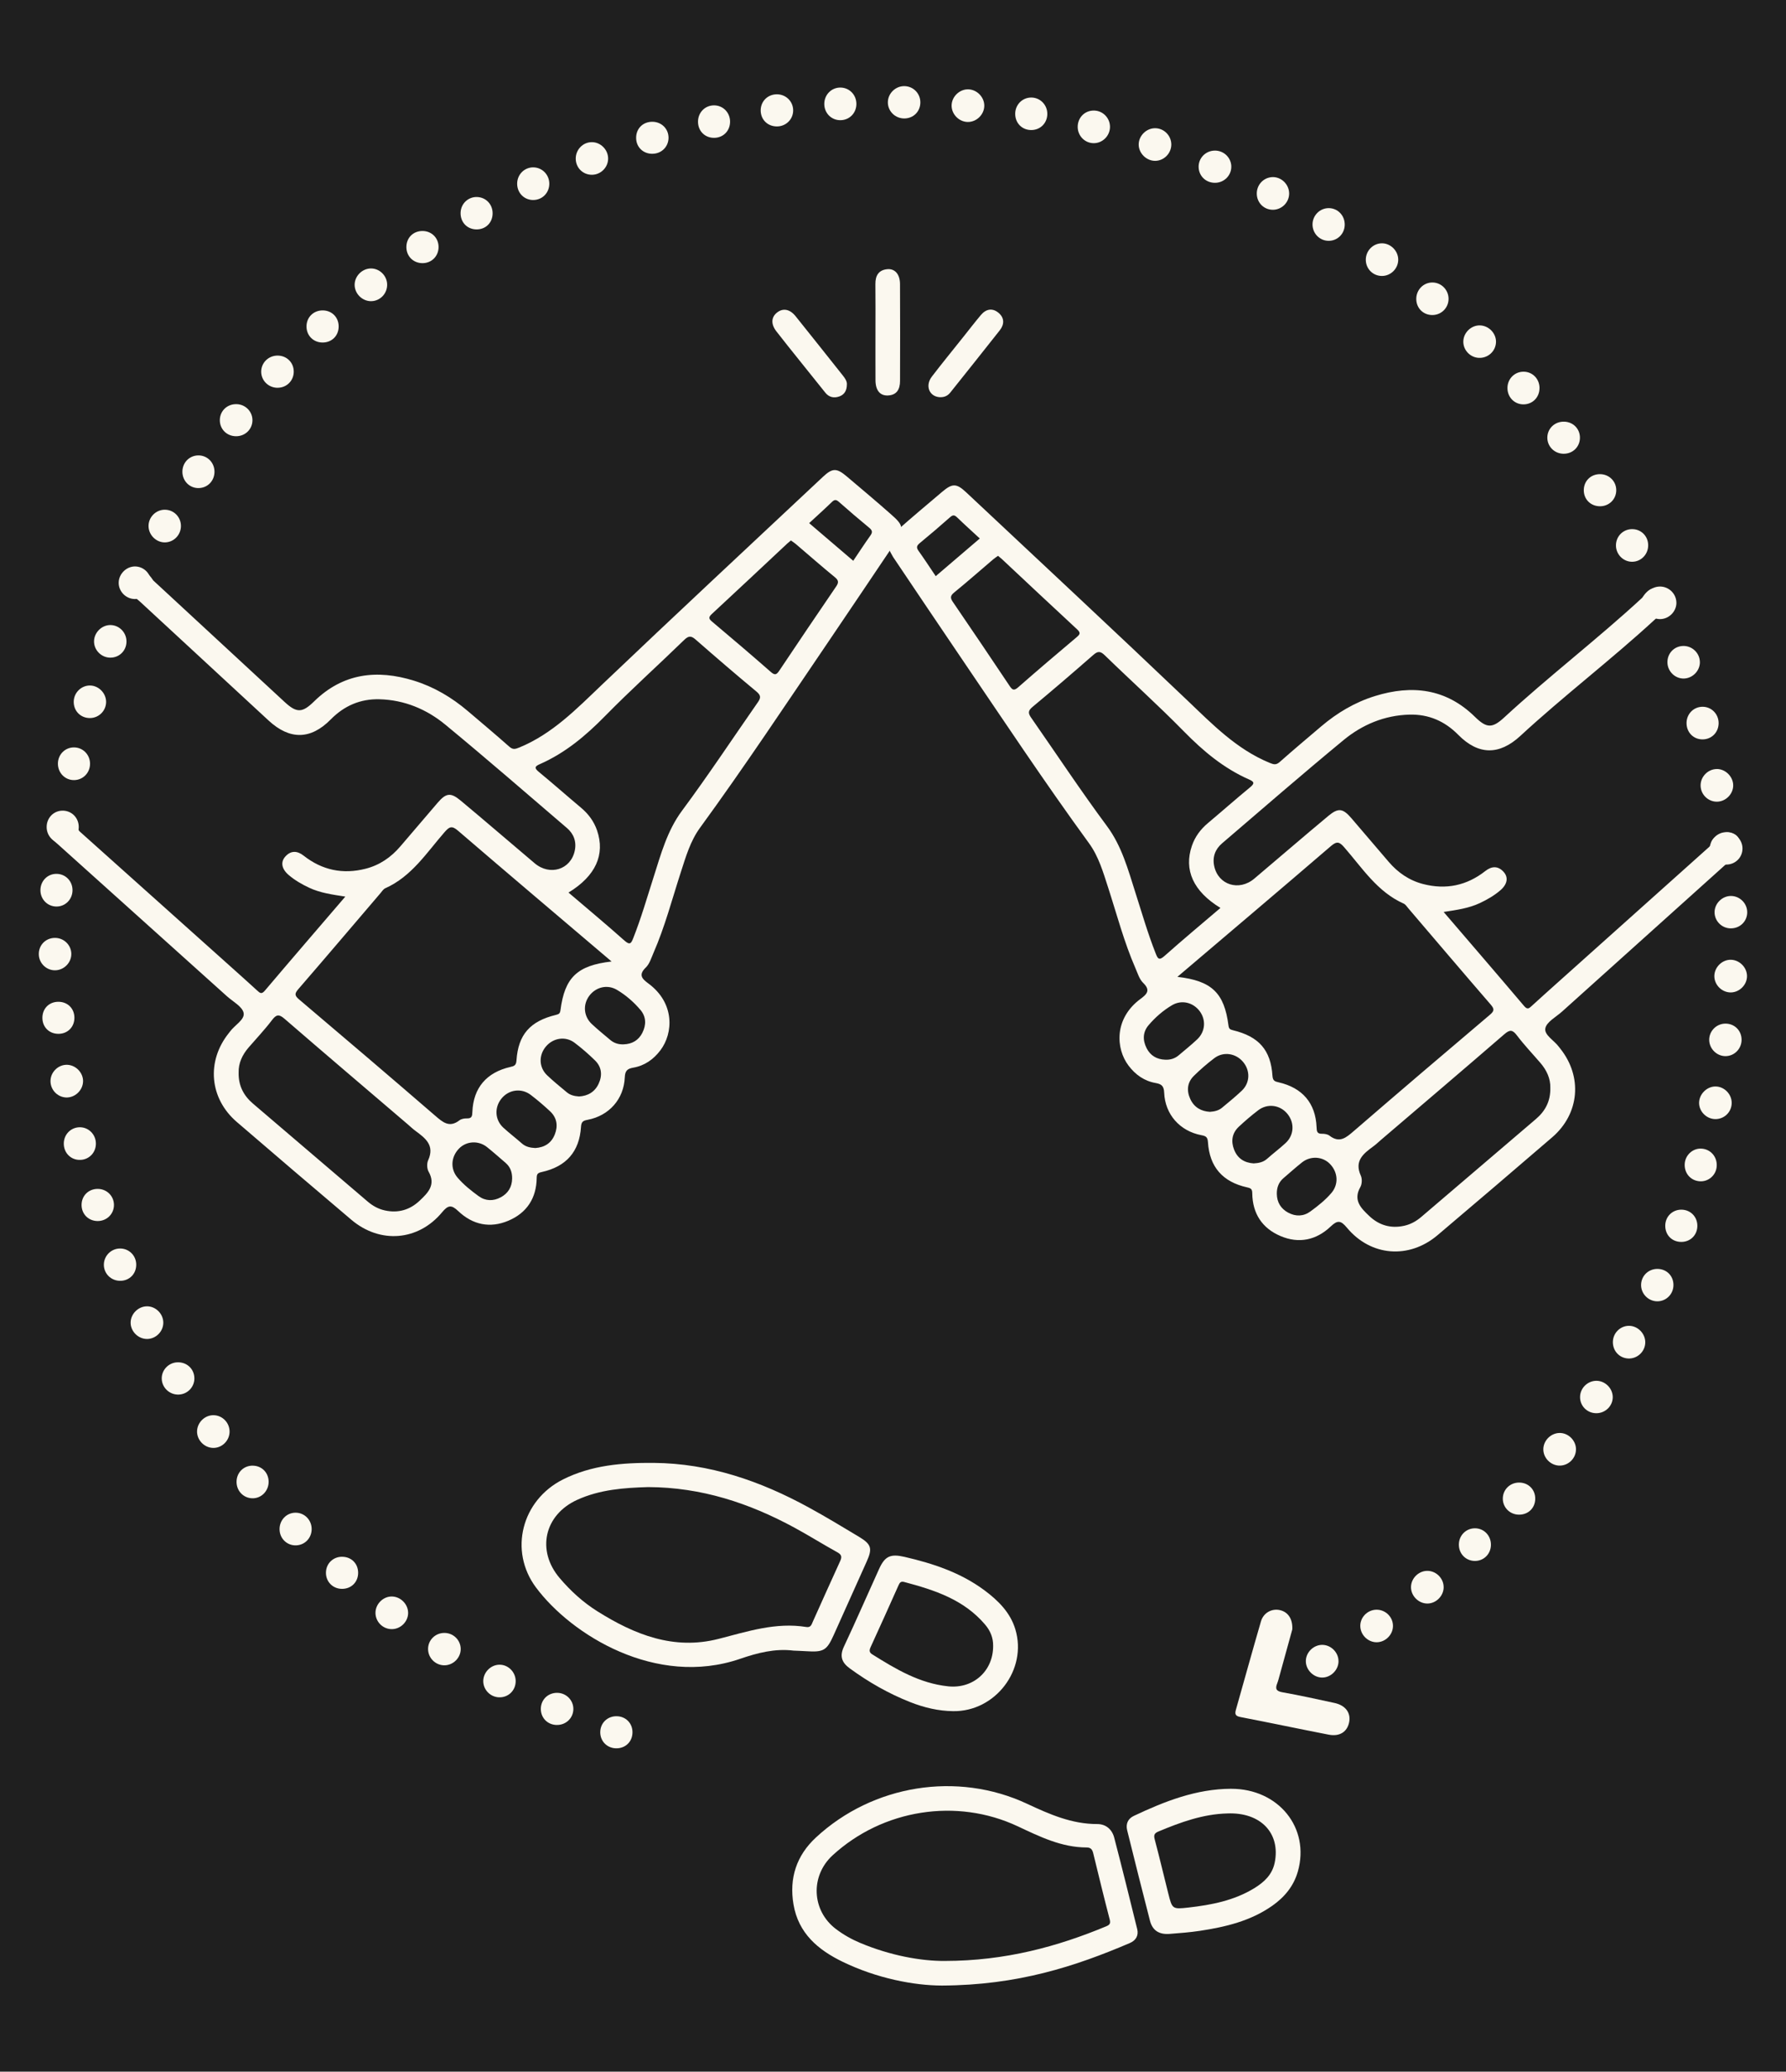 <?xml version="1.0" encoding="UTF-8"?><svg id="Shoe_right_2" xmlns="http://www.w3.org/2000/svg" width="845.62" height="980.43" viewBox="0 0 845.62 980.43"><defs><style>.cls-1{fill:#1f1f1f;}.cls-2{fill:#fbf8ef;}</style></defs><rect class="cls-1" width="845.62" height="980.43"/><path class="cls-2" d="M819.36,439.36c-4.16-.08-7.53-3.46-7.56-7.59-.03-4.23,3.68-7.86,7.93-7.75,4.13,.11,7.5,3.55,7.53,7.66,.03,4.36-3.48,7.76-7.89,7.67Z"/><path class="cls-2" d="M817.12,409.18c-4.16-.08-7.53-3.46-7.56-7.59-.03-4.23,3.68-7.86,7.93-7.75,4.13,.11,7.5,3.55,7.53,7.66,.03,4.36-3.48,7.76-7.89,7.67Z"/><path class="cls-2" d="M654.38,130.6c-4.18,.04-7.56-3.2-7.71-7.39-.16-4.35,3.28-8.01,7.56-8.06,4.23-.05,7.88,3.65,7.79,7.9-.09,4.12-3.52,7.51-7.64,7.55Z"/><path class="cls-2" d="M610.37,91.45c.08,4.12-3.21,7.62-7.35,7.82-4.37,.2-7.91-3.17-7.97-7.58-.05-4.2,3.13-7.65,7.28-7.87,4.23-.22,7.96,3.32,8.04,7.63Z"/><path class="cls-2" d="M778.99,635.41c-.11,4.3-3.84,7.74-8.14,7.5-4.18-.23-7.28-3.63-7.2-7.89,.08-4.17,3.47-7.55,7.59-7.57,4.22-.02,7.85,3.71,7.75,7.96Z"/><path class="cls-2" d="M100.92,685.23c-4.27-.07-7.83-3.85-7.61-8.09,.21-4.11,3.77-7.47,7.84-7.39,4.3,.08,7.72,3.74,7.54,8.08-.18,4.14-3.68,7.47-7.77,7.4Z"/><path class="cls-2" d="M77.94,241.23c4.15-.06,7.56,3.2,7.72,7.38,.17,4.36-3.23,8.01-7.53,8.08-4.05,.07-7.6-3.31-7.79-7.43-.2-4.29,3.28-7.97,7.6-8.04Z"/><path class="cls-2" d="M92.04,652.13c.1,4.15-3.12,7.63-7.29,7.85-4.34,.23-8.05-3.16-8.17-7.46-.12-4.11,3.18-7.61,7.33-7.8,4.46-.2,8.01,3.04,8.12,7.41Z"/><path class="cls-2" d="M517.89,67.76c-4.18,.01-7.57-3.37-7.63-7.6-.06-4.5,3.38-7.96,7.81-7.84,4.2,.11,7.52,3.58,7.48,7.79-.05,4.19-3.5,7.64-7.65,7.65Z"/><path class="cls-2" d="M175.81,142.53c-4.26,.09-7.94-3.56-7.9-7.81,.04-4.07,3.52-7.58,7.59-7.67,4.08-.09,7.61,3.24,7.8,7.37,.2,4.35-3.19,8.02-7.5,8.11Z"/><path class="cls-2" d="M582.98,78.69c.14,4.15-3.19,7.66-7.41,7.82-4.33,.16-7.78-2.9-8.04-7.14-.27-4.37,3.17-8.03,7.6-8.1,4.24-.06,7.71,3.22,7.86,7.42Z"/><path class="cls-2" d="M652.01,777.2c-4.06,.13-7.68-3.19-7.94-7.29-.28-4.25,3.19-7.99,7.51-8.11,4.15-.11,7.68,3.1,7.94,7.22,.27,4.23-3.23,8.04-7.51,8.18Z"/><path class="cls-2" d="M728.91,183.56c.05,4.34-3.12,7.69-7.37,7.81-4.41,.12-7.87-3.36-7.8-7.85,.06-4.28,3.4-7.62,7.62-7.61,4.21,0,7.51,3.35,7.56,7.65Z"/><path class="cls-2" d="M287.93,74.98c.03,4.17-3.38,7.65-7.55,7.73-4.25,.08-7.65-3.16-7.78-7.41-.13-4.42,3.37-8.07,7.7-8.02,4.12,.04,7.6,3.56,7.63,7.71Z"/><path class="cls-2" d="M708.31,161.93c-.13,4.3-3.83,7.66-8.18,7.43-4.13-.22-7.41-3.76-7.29-7.85,.13-4.27,3.95-7.78,8.17-7.5,4.1,.27,7.43,3.87,7.3,7.92Z"/><path class="cls-2" d="M147.56,723.57c.03,4.29-3.19,7.66-7.42,7.78-4.22,.11-7.63-3.15-7.77-7.42-.14-4.48,3.27-8.07,7.64-8.04,4.19,.03,7.52,3.42,7.55,7.68Z"/><path class="cls-2" d="M466.03,50c0,4.24-3.72,7.85-7.96,7.72-4.07-.12-7.5-3.65-7.51-7.71-.01-4.22,3.74-7.87,7.95-7.73,4.08,.14,7.51,3.66,7.52,7.72Z"/><path class="cls-2" d="M44.53,303.43c.08-4.12,3.64-7.63,7.73-7.62,4.33,.02,7.81,3.71,7.62,8.11-.18,4.26-3.6,7.44-7.87,7.31-4.16-.12-7.56-3.66-7.48-7.8Z"/><path class="cls-2" d="M56.2,275.69c.08-4.12,3.64-7.63,7.73-7.62,4.33,.02,7.81,3.71,7.62,8.11-.18,4.26-3.6,7.44-7.87,7.31-4.16-.12-7.56-3.66-7.48-7.8Z"/><path class="cls-2" d="M827.16,461.9c.04,4.04-3.4,7.61-7.46,7.77-4.24,.16-7.97-3.41-8.01-7.65-.03-4.24,3.68-7.92,7.89-7.81,4.06,.11,7.55,3.64,7.58,7.69Z"/><path class="cls-2" d="M804.85,313.27c.07,4.07-3.29,7.63-7.39,7.84-4.25,.21-7.93-3.31-7.98-7.63-.05-4.24,3.11-7.6,7.3-7.77,4.31-.18,7.99,3.27,8.06,7.56Z"/><path class="cls-2" d="M793.73,285.15c.07,4.07-3.29,7.63-7.39,7.84-4.25,.21-7.93-3.31-7.98-7.63-.05-4.24,3.11-7.6,7.3-7.77,4.31-.18,7.99,3.27,8.06,7.56Z"/><path class="cls-2" d="M772.55,250.42c4.26-.12,7.65,3.07,7.81,7.34,.17,4.44-3.27,8.1-7.61,8.1-4.16,0-7.59-3.44-7.64-7.65-.05-4.26,3.21-7.67,7.44-7.79Z"/><path class="cls-2" d="M746.18,685.94c-.02,4.11-3.4,7.55-7.52,7.66-4.27,.11-7.96-3.49-7.94-7.73,.02-4.07,3.47-7.58,7.56-7.71,4.23-.13,7.92,3.51,7.91,7.78Z"/><path class="cls-2" d="M39.32,511.83c-.11,4.25-3.94,7.79-8.15,7.55-4.11-.24-7.35-3.76-7.26-7.9,.09-4.28,3.86-7.8,8.08-7.55,4.09,.24,7.45,3.86,7.34,7.9Z"/><path class="cls-2" d="M755.9,653.47c4.08,.03,7.58,3.48,7.69,7.55,.11,4.27-3.46,7.82-7.82,7.79-4.4-.03-7.82-3.57-7.65-7.92,.16-4.12,3.67-7.45,7.79-7.42Z"/><path class="cls-2" d="M101.55,223.07c.09,4.31-3.06,7.73-7.29,7.91-4.37,.19-7.92-3.29-7.9-7.77,.02-4.29,3.29-7.64,7.52-7.69,4.2-.05,7.58,3.27,7.67,7.55Z"/><path class="cls-2" d="M805.55,543.59c4.4,.22,7.59,3.92,7.26,8.41-.31,4.22-3.93,7.36-8.12,7.04-4.24-.32-7.23-3.79-7.03-8.13,.2-4.22,3.76-7.53,7.89-7.32Z"/><path class="cls-2" d="M698.16,738.72c-4.24-.1-7.45-3.46-7.43-7.76,.02-4.28,3.33-7.65,7.54-7.69,4.38-.04,7.78,3.53,7.64,8.03-.13,4.28-3.52,7.52-7.76,7.42Z"/><path class="cls-2" d="M683.53,751.32c-.11,4.07-3.64,7.54-7.68,7.56-4.25,.02-7.9-3.71-7.78-7.94,.12-4.26,3.93-7.76,8.15-7.52,4.1,.24,7.41,3.82,7.3,7.89Z"/><path class="cls-2" d="M26.67,429.02c-4.21-.05-7.51-3.41-7.53-7.69-.02-4.48,3.5-7.95,7.88-7.77,4.23,.17,7.4,3.6,7.31,7.9-.09,4.27-3.47,7.61-7.66,7.56Z"/><path class="cls-2" d="M29.62,399.11c-4.21-.05-7.51-3.41-7.53-7.69-.02-4.48,3.5-7.95,7.88-7.77,4.23,.17,7.4,3.6,7.31,7.9-.09,4.27-3.47,7.61-7.66,7.56Z"/><path class="cls-2" d="M819.91,522.05c-.06,4.34-3.67,7.74-8.02,7.56-4.09-.18-7.5-3.74-7.42-7.78,.08-4.04,3.62-7.59,7.63-7.65,4.23-.07,7.87,3.6,7.81,7.87Z"/><path class="cls-2" d="M210.45,772.79c4.18,.02,7.58,3.32,7.68,7.46,.11,4.24-3.52,7.9-7.8,7.86-4.13-.03-7.55-3.4-7.65-7.53-.1-4.34,3.37-7.82,7.77-7.79Z"/><path class="cls-2" d="M633.75,786.36c-.11,4.05-3.66,7.54-7.7,7.55-4.21,.02-7.89-3.75-7.77-7.96,.12-4.23,3.96-7.75,8.17-7.5,4.08,.24,7.41,3.85,7.29,7.9Z"/><path class="cls-2" d="M435.76,48.45c0,4.3-3.24,7.56-7.53,7.61-4.41,.06-8-3.54-7.85-7.86,.14-4.13,3.71-7.51,7.85-7.44,4.21,.07,7.54,3.47,7.53,7.69Z"/><path class="cls-2" d="M119.55,693.63c4.28-.03,7.56,3.19,7.64,7.5,.08,4.45-3.44,8.06-7.76,7.94-4.21-.11-7.46-3.52-7.43-7.82,.02-4.3,3.28-7.6,7.54-7.63Z"/><path class="cls-2" d="M495.87,53.72c.08,4.32-3.07,7.68-7.33,7.82-4.48,.15-7.9-3.2-7.87-7.72,.03-4.26,3.34-7.63,7.54-7.66,4.18-.03,7.58,3.33,7.66,7.56Z"/><path class="cls-2" d="M42.63,361.33c.06,4.28-3.17,7.71-7.38,7.85-4.36,.15-7.88-3.38-7.83-7.85,.05-4.28,3.38-7.62,7.59-7.62,4.2,0,7.56,3.36,7.62,7.62Z"/><path class="cls-2" d="M554.58,68.45c-.03,4.12-3.42,7.58-7.52,7.67-4.23,.09-7.97-3.59-7.92-7.8,.05-4.06,3.52-7.55,7.6-7.64,4.29-.1,7.87,3.46,7.84,7.78Z"/><path class="cls-2" d="M131.35,183.52c-4.25-.04-7.66-3.4-7.68-7.58-.02-4.36,3.59-7.8,8.04-7.65,4.29,.15,7.46,3.49,7.37,7.77-.1,4.25-3.46,7.49-7.73,7.45Z"/><path class="cls-2" d="M405.48,49.17c0,4.3-3.22,7.63-7.47,7.71-4.24,.08-7.61-3.18-7.73-7.46-.12-4.48,3.33-8.05,7.71-7.98,4.21,.07,7.48,3.45,7.49,7.73Z"/><path class="cls-2" d="M119.53,198.98c-.07,4.21-3.46,7.48-7.75,7.47-4.49,0-7.89-3.52-7.69-7.94,.2-4.24,3.6-7.35,7.93-7.24,4.24,.1,7.58,3.54,7.51,7.72Z"/><path class="cls-2" d="M193.24,763.34c-.03,4.26-3.74,7.81-8.02,7.65-4.14-.15-7.45-3.59-7.44-7.73,.02-4.26,3.76-7.88,7.96-7.71,4.09,.17,7.51,3.73,7.49,7.78Z"/><path class="cls-2" d="M252.4,79.21c4.17-.04,7.59,3.33,7.68,7.57,.08,4.29-3.1,7.71-7.34,7.87-4.42,.17-7.91-3.26-7.88-7.76,.03-4.26,3.34-7.64,7.54-7.69Z"/><path class="cls-2" d="M757.61,224.4c4.27,.04,7.63,3.36,7.64,7.56,.02,4.23-3.3,7.57-7.57,7.63-4.52,.06-7.91-3.32-7.8-7.79,.11-4.29,3.39-7.44,7.73-7.4Z"/><path class="cls-2" d="M69.8,633.67c-4.25,.12-7.97-3.51-7.95-7.74,.02-4.05,3.48-7.59,7.56-7.71,4.23-.13,7.93,3.51,7.91,7.77-.02,4.09-3.42,7.57-7.52,7.68Z"/><path class="cls-2" d="M37.66,533.48c4.16-.09,7.62,3.26,7.74,7.5,.13,4.29-3.02,7.74-7.25,7.94-4.43,.22-7.94-3.18-7.95-7.68-.01-4.28,3.25-7.67,7.46-7.76Z"/><path class="cls-2" d="M228.81,795.52c.05-4.09,3.5-7.6,7.56-7.69,4.25-.1,7.83,3.51,7.79,7.84-.04,4.42-3.53,7.76-7.94,7.59-4.13-.16-7.46-3.64-7.41-7.75Z"/><path class="cls-2" d="M263.92,801.14c4.23,.09,7.59,3.52,7.55,7.69-.05,4.38-3.66,7.71-8.15,7.51-4.29-.2-7.4-3.57-7.25-7.88,.15-4.25,3.54-7.41,7.85-7.32Z"/><path class="cls-2" d="M628.93,113.97c-4.19-.09-7.5-3.54-7.49-7.78,.02-4.2,3.43-7.66,7.59-7.69,4.37-.04,7.8,3.55,7.66,8.03-.13,4.25-3.55,7.53-7.76,7.44Z"/><path class="cls-2" d="M740.25,214.74c-4.26-.06-7.63-3.41-7.63-7.6,0-4.39,3.59-7.76,8.09-7.58,4.29,.17,7.46,3.54,7.34,7.81-.13,4.25-3.49,7.43-7.8,7.37Z"/><path class="cls-2" d="M813.72,342.16c.03,4.3-3.17,7.65-7.42,7.76-4.44,.11-7.84-3.32-7.77-7.85,.07-4.27,3.42-7.61,7.63-7.59,4.19,.02,7.53,3.42,7.56,7.67Z"/><path class="cls-2" d="M33.76,451.32c.12,4.1-3.27,7.69-7.43,7.87-4.16,.18-7.74-3.11-7.95-7.29-.22-4.46,3.13-8,7.59-8.04,4.22-.03,7.68,3.28,7.8,7.45Z"/><path class="cls-2" d="M308.89,72.78c-4.36,.03-7.62-3.11-7.7-7.39-.09-4.53,3.23-7.83,7.79-7.76,4.3,.07,7.58,3.38,7.55,7.61-.03,4.24-3.34,7.51-7.63,7.53Z"/><path class="cls-2" d="M685.85,141.35c.05,4.21-3.27,7.64-7.49,7.74-4.29,.1-7.65-3.06-7.79-7.35-.15-4.44,3.3-8.07,7.65-8.05,4.18,.02,7.59,3.44,7.63,7.66Z"/><path class="cls-2" d="M50.24,332.28c-.07,4.18-3.49,7.54-7.7,7.54-4.47,0-7.81-3.5-7.63-7.98,.17-4.18,3.72-7.54,7.85-7.42,4.09,.12,7.54,3.75,7.48,7.86Z"/><path class="cls-2" d="M375.54,52.13c.07,4.19-3.25,7.6-7.5,7.7-4.36,.1-7.69-2.97-7.87-7.24-.18-4.46,3.18-7.95,7.65-7.96,4.26,0,7.65,3.29,7.72,7.5Z"/><path class="cls-2" d="M817.08,499.82c-4.12,.07-7.68-3.35-7.82-7.5-.13-4.16,3.17-7.7,7.36-7.88,4.46-.19,7.97,3.17,7.97,7.64,0,4.22-3.35,7.67-7.51,7.74Z"/><path class="cls-2" d="M812.76,363.94c4.2-.08,7.93,3.66,7.86,7.87-.07,4.06-3.56,7.53-7.64,7.59-4.12,.06-7.6-3.23-7.79-7.36-.2-4.27,3.31-8.01,7.57-8.09Z"/><path class="cls-2" d="M338.26,65.23c-4.33,.1-7.62-3.01-7.77-7.34-.15-4.49,3.22-8.05,7.62-8.03,4.21,.02,7.52,3.38,7.56,7.65,.03,4.34-3.12,7.62-7.41,7.72Z"/><path class="cls-2" d="M784.89,600.52c4.3,.09,7.48,3.36,7.44,7.68-.03,4.23-3.39,7.62-7.58,7.65-4.34,.03-7.92-3.67-7.74-8,.18-4.22,3.62-7.42,7.87-7.33Z"/><path class="cls-2" d="M233.24,101.06c-.06,4.35-3.26,7.52-7.58,7.51-4.49,0-7.75-3.45-7.58-7.98,.16-4.25,3.63-7.5,7.82-7.35,4.24,.15,7.4,3.52,7.34,7.83Z"/><path class="cls-2" d="M719.15,716.82c-4.27-.05-7.61-3.38-7.61-7.58,0-4.23,3.33-7.55,7.6-7.61,4.51-.06,7.88,3.35,7.75,7.84-.12,4.3-3.38,7.4-7.75,7.35Z"/><path class="cls-2" d="M46.07,562.65c4.27-.08,7.71,3.11,7.88,7.31,.17,4.39-3.3,7.93-7.75,7.9-4.3-.03-7.55-3.26-7.58-7.55-.03-4.3,3.15-7.57,7.45-7.66Z"/><path class="cls-2" d="M64.5,598.49c.02,4.32-3.14,7.58-7.45,7.66-4.44,.08-7.98-3.42-7.87-7.79,.1-4.19,3.57-7.54,7.75-7.5,4.23,.04,7.55,3.38,7.57,7.63Z"/><path class="cls-2" d="M35.23,481.57c.05,4.34-3.05,7.59-7.36,7.69-4.36,.11-7.64-2.94-7.79-7.24-.16-4.56,3.06-7.93,7.57-7.92,4.36,.01,7.53,3.13,7.58,7.47Z"/><path class="cls-2" d="M200.14,124.54c-4.31,.05-7.62-3.12-7.73-7.39-.11-4.53,3.19-7.88,7.71-7.83,4.29,.05,7.53,3.31,7.53,7.59,0,4.29-3.24,7.58-7.51,7.63Z"/><path class="cls-2" d="M299.46,819.69c.06,4.33-3.05,7.58-7.37,7.7-4.48,.13-7.95-3.25-7.89-7.69,.05-4.26,3.35-7.49,7.65-7.49,4.31,0,7.56,3.19,7.61,7.48Z"/><path class="cls-2" d="M803.65,580.12c0,4.3-3.19,7.56-7.48,7.62-4.51,.07-7.82-3.28-7.72-7.82,.09-4.25,3.44-7.49,7.7-7.44,4.26,.05,7.5,3.35,7.5,7.64Z"/><path class="cls-2" d="M152.7,146.9c4.32-.03,7.57,3.14,7.65,7.44,.08,4.52-3.25,7.84-7.77,7.76-4.29-.08-7.5-3.37-7.46-7.66,.03-4.29,3.28-7.51,7.59-7.54Z"/><path class="cls-2" d="M161.98,736.75c4.34,.01,7.54,3.16,7.59,7.48,.06,4.51-3.32,7.82-7.84,7.7-4.26-.11-7.48-3.46-7.4-7.72,.07-4.27,3.36-7.48,7.66-7.47Z"/><path class="cls-2" d="M611.87,771.1c-1.82,6.61-3.88,14.12-5.96,21.62-.37,1.32-.69,2.67-1.19,3.95-1,2.54-.51,3.68,2.49,4.21,8.28,1.47,16.49,3.28,24.71,5.07,5.14,1.12,7.73,4.66,6.87,9.07-.89,4.55-4.48,6.93-9.67,5.92-13.96-2.71-27.87-5.66-41.83-8.35-2.33-.45-2.71-1.35-2.14-3.38,3.97-13.96,7.82-27.96,11.88-41.89,1.19-4.09,5.15-6.19,8.96-5.33,3.79,.86,6.11,4.06,5.88,9.11Z"/><path class="cls-2" d="M421.94,243.47c-6.89-6.1-13.96-12.01-20.98-17.96-4.85-4.11-6.79-4.1-11.41,.23-34.93,32.76-69.99,65.38-104.66,98.41-11.91,11.35-23.28,23.09-38.87,29.55-2.18,.9-3.21,1.15-4.98-.42-6.43-5.7-13.02-11.22-19.57-16.79-7.56-6.42-15.97-11.41-25.45-14.35-17.52-5.43-33.65-3.58-47.3,9.8-5.55,5.44-8.2,5.59-13.91,.32-20.75-19.16-41.48-38.34-62.21-57.52-2.94-4.51-5.94-5.7-9.21-3.65-3.99,2.5-4.57,5.75-1.78,9.9,1.67,1.34,3.43,2.59,5,4.04,20.2,18.63,40.37,37.3,60.55,55.95,10.03,9.27,19.93,9.14,29.43-.5,6.38-6.47,14-9.79,23.09-9.55,11.81,.31,22.3,4.71,31.2,12.04,19.42,16.01,38.43,32.52,57.55,48.89,3.24,2.77,4.62,6.48,3.7,10.77-1.91,8.92-11.74,12.01-18.97,5.92-11.73-9.88-23.33-19.93-35.13-29.74-4.68-3.89-6.86-3.5-10.82,1.1-5.91,6.86-11.78,13.76-17.66,20.65-4.4,5.15-9.77,8.85-16.36,10.55-10.8,2.77-20.64,.74-29.44-6.18-2.94-2.31-5.94-2.53-8.59,.36-2.45,2.66-1.82,5.93,1.48,8.77,2.93,2.52,6.25,4.42,9.73,6.06,5.23,2.46,10.92,3.24,17.13,4.2-13.01,15.17-25.63,29.79-38.11,44.52-1.57,1.85-2.35,1.09-3.58-.03-3.85-3.52-7.74-7.01-11.63-10.49-24.13-21.59-48.26-43.18-72.39-64.77-.99-.84-.79-2.23-1.53-3.23-2.08-2.81-6.37-4.44-9.28-3.38-3.4,1.23-4.16,3.7-3.26,6.95-.29,2.79,1.89,4.04,3.55,5.54,26.71,24.02,53.45,48.02,80.17,72.04,2.84,2.56,7.33,4.89,7.91,7.92,.61,3.19-4.27,5.77-6.48,8.84-.18,.25-.37,.49-.57,.73-10.64,13.31-9.15,30.85,3.79,41.99,18.03,15.53,36.14,30.96,54.3,46.34,13.53,11.45,31.64,10.03,42.92-3.57,2.84-3.42,4.41-3.66,7.65-.57,6.82,6.5,15.07,8.26,23.81,4.53,8.69-3.71,13.22-10.67,13.34-20.21,.02-1.92,.53-2.39,2.43-2.81,11.59-2.56,17.81-9.69,18.55-21.37,.16-2.43,.96-2.92,3.13-3.33,10.16-1.93,17.17-9.81,17.6-20.11,.13-3.12,1.21-4.08,4.01-4.57,5.37-.93,9.58-3.9,12.85-8.22,6.15-8.12,6.87-22.38-5.69-31.62-3.07-2.26-4.8-4.11-1.19-7.59,1.76-1.71,2.56-4.48,3.6-6.86,5.41-12.38,8.81-25.44,12.96-38.25,2.36-7.28,4.5-14.72,9.08-20.99,21.06-28.87,40.79-58.66,60.88-88.2,10.59-15.57,21.06-31.22,31.86-47.24,3.7-6.37,3.7-7.65-2.21-12.81Zm-223.22,324.73c-4.64,4.41-10.22,6.03-16.55,4.63-3.05-.67-5.7-2.15-8.08-4.18-18.09-15.46-36.19-30.9-54.29-46.34-4.45-3.79-6.95-8.5-6.81-14.73-.12-4.42,1.72-8.37,4.72-11.85,3.7-4.3,7.64-8.43,11.06-12.95,2.09-2.76,3.35-2.89,6-.59,19.39,16.77,38.93,33.37,58.42,50.02,1.17,1,2.27,2.08,3.51,2.98,4.74,3.47,9.22,6.88,6.01,13.93-.68,1.49-.58,3.98,.23,5.4,3.53,6.23-.33,10-4.23,13.69Zm7.24-40.26c-21.36-18.45-42.85-36.75-64.38-54.98-2.18-1.84-2.12-2.78-.31-4.88,13.05-15.07,25.95-30.28,38.91-45.44,.69-.81,1.33-1.87,2.23-2.27,12.51-5.57,19.61-16.87,28.13-26.62,2.23-2.55,3.42-3.1,6.3-.63,23.95,20.58,48.07,40.96,72.72,61.91-16.27,1.85-22.2,7.59-24.19,23.01-.2,1.53-.66,1.9-2.11,2.25-12.28,2.96-17.92,9.35-18.72,21.57-.16,2.37-1.13,2.68-2.9,3.08-11.27,2.57-17.52,9.88-17.98,21.21-.08,1.98-.18,3.19-2.58,3.14-1.18-.03-2.63,.21-3.52,.89-4.81,3.72-7.94,.92-11.58-2.23Zm31.09,38.7c-3.52,1.89-7.2,1.79-10.43-.56-3.58-2.61-7.09-5.38-9.99-8.78-3.47-4.07-3.15-9.74,.66-13.7,3.49-3.62,9.25-3.99,13.33-.71,2.99,2.39,5.85,4.94,8.76,7.44,2.25,1.93,3.13,4.46,3.1,7.36-.04,4.06-1.93,7.08-5.42,8.96Zm25.63-29.78c-1.61,4.13-4.85,6.16-9.22,6.45-2.33-.13-4.51-.52-6.37-2.17-2.87-2.55-5.94-4.86-8.76-7.45-4-3.67-4.33-9.47-.96-13.71,3.45-4.34,9.46-5.22,13.93-1.81,3.17,2.41,6.21,5.02,9.12,7.73,3.28,3.05,3.86,6.89,2.27,10.96Zm20.77-24.01c-1.83,3.97-5.18,5.83-9.29,6.06-2.23-.15-4.17-.63-5.74-1.94-3.17-2.64-6.38-5.24-9.36-8.07-3.93-3.73-4.08-9.48-.59-13.63,3.45-4.1,9.29-5.01,13.56-1.79,3.4,2.57,6.65,5.39,9.7,8.38,3.18,3.12,3.55,7.03,1.72,10.99Zm20.72-24.12c-1.82,3.59-4.87,5.38-8.88,5.51-2.41,.11-4.56-.55-6.4-2.12-2.92-2.48-5.92-4.88-8.71-7.51-3.86-3.64-4.27-9.18-1.19-13.32,3.1-4.16,8.53-5.54,13.09-2.85,4.23,2.49,7.98,5.77,11.15,9.5,2.72,3.2,2.82,7.05,.93,10.78Zm54.59-156.3c-11.92,17.11-23.43,34.51-35.86,51.26-7.01,9.44-9.99,20.57-13.47,31.5-3.07,9.62-5.87,19.33-9.59,28.74-.96,2.43-1.53,3.57-4.18,1.21-8.59-7.65-17.43-15-26.49-22.73,12.89-7.86,17.42-17.99,13.52-29.4-1.48-4.31-4.09-7.81-7.59-10.75-6.7-5.62-13.26-11.42-20.01-16.98-2.18-1.8-1.91-2.59,.48-3.64,12-5.26,21.74-13.43,30.88-22.74,12.14-12.37,25.07-23.98,37.51-36.07,2.14-2.08,3.36-1.95,5.48-.09,9.47,8.29,19.02,16.49,28.7,24.53,2.19,1.82,2.16,2.98,.62,5.18Zm37.01-54.7c-8.99,13.17-17.92,26.37-26.78,39.63-1.28,1.92-2.06,2.37-4.02,.65-9.12-7.99-18.34-15.85-27.62-23.65-1.61-1.35-2.17-2.07-.34-3.77,11.95-11.04,23.79-22.2,35.68-33.31,.55-.51,1.14-.98,1.78-1.51,.81,.59,1.58,1.07,2.28,1.66,6.19,5.27,12.3,10.65,18.6,15.79,1.95,1.6,1.65,2.72,.43,4.51Zm16.36-24.32c-2.75,3.84-5.32,7.8-8.15,11.99-7.13-6.09-13.86-11.84-20.87-17.83,3.68-3.4,7.28-6.63,10.76-10,1.23-1.19,2-1.23,3.31-.07,4.69,4.15,9.45,8.22,14.29,12.2,1.44,1.19,1.84,2.06,.66,3.7Z"/><path class="cls-2" d="M425.08,250.74c6.89-6.1,13.96-12.01,20.98-17.96,4.85-4.11,6.79-4.1,11.41,.23,34.93,32.76,69.99,65.38,104.66,98.41,11.91,11.35,23.28,23.09,38.87,29.55,2.18,.9,3.21,1.15,4.98-.42,6.43-5.7,13.02-11.22,19.57-16.79,7.56-6.42,15.97-11.41,25.45-14.35,17.52-5.43,33.65-3.58,47.3,9.8,5.55,5.44,8.2,5.59,13.91,.32,20.75-19.16,44.56-37.43,65.3-56.61,2.94-4.51,5.94-5.7,9.21-3.65,3.99,2.5,4.57,5.75,1.78,9.9-1.67,1.34-3.43,2.59-5,4.04-20.2,18.63-43.46,36.39-63.64,55.04-10.03,9.27-19.93,9.14-29.43-.5-6.38-6.47-14-9.79-23.09-9.55-11.81,.31-22.3,4.71-31.2,12.04-19.42,16.01-38.43,32.52-57.55,48.89-3.24,2.77-4.62,6.48-3.7,10.77,1.91,8.92,11.74,12.01,18.97,5.92,11.73-9.88,23.33-19.93,35.13-29.74,4.68-3.89,6.86-3.5,10.82,1.1,5.91,6.86,11.78,13.76,17.66,20.65,4.4,5.15,9.77,8.85,16.36,10.55,10.8,2.77,20.64,.74,29.44-6.18,2.94-2.31,5.94-2.53,8.59,.36,2.45,2.66,1.82,5.93-1.48,8.77-2.93,2.52-6.25,4.42-9.73,6.06-5.23,2.46-10.92,3.24-17.13,4.2,13.01,15.17,25.63,29.79,38.11,44.52,1.57,1.85,2.35,1.09,3.58-.03,3.85-3.52,7.74-7.01,11.63-10.49,24.13-21.59,48.26-43.18,72.39-64.77,.99-.84,.79-2.23,1.53-3.23,2.08-2.81,6.37-4.44,9.28-3.38,3.4,1.23,4.16,3.7,3.26,6.95,.29,2.79-1.89,4.04-3.55,5.54-26.71,24.02-53.45,48.02-80.17,72.04-2.84,2.56-7.33,4.89-7.91,7.92-.61,3.19,4.27,5.77,6.48,8.84,.18,.25,.37,.49,.57,.73,10.64,13.31,9.15,30.85-3.79,41.99-18.03,15.53-36.14,30.96-54.3,46.34-13.53,11.45-31.64,10.03-42.92-3.57-2.84-3.42-4.41-3.66-7.65-.57-6.82,6.5-15.07,8.26-23.81,4.53-8.69-3.71-13.22-10.67-13.34-20.21-.02-1.92-.53-2.39-2.43-2.81-11.59-2.56-17.81-9.69-18.55-21.37-.16-2.43-.96-2.92-3.13-3.33-10.16-1.93-17.17-9.81-17.6-20.11-.13-3.12-1.21-4.08-4.01-4.57-5.37-.93-9.58-3.9-12.85-8.22-6.15-8.12-6.87-22.38,5.69-31.62,3.07-2.26,4.8-4.11,1.19-7.59-1.76-1.71-2.56-4.48-3.6-6.86-5.41-12.38-8.81-25.44-12.96-38.25-2.36-7.28-4.5-14.72-9.08-20.99-21.06-28.87-40.79-58.66-60.88-88.2-10.59-15.57-21.06-31.22-31.86-47.24-3.7-6.37-3.7-7.65,2.21-12.81Zm223.22,324.73c4.64,4.41,10.22,6.03,16.55,4.63,3.05-.67,5.7-2.15,8.08-4.18,18.09-15.46,36.19-30.9,54.29-46.34,4.45-3.79,6.95-8.5,6.81-14.73,.12-4.42-1.72-8.37-4.72-11.85-3.7-4.3-7.64-8.43-11.06-12.95-2.09-2.76-3.35-2.89-6-.59-19.39,16.77-38.93,33.37-58.42,50.02-1.17,1-2.27,2.08-3.51,2.98-4.74,3.47-9.22,6.88-6.01,13.93,.68,1.49,.58,3.98-.23,5.4-3.53,6.23,.33,10,4.23,13.69Zm-7.24-40.26c21.36-18.45,42.85-36.75,64.38-54.98,2.18-1.84,2.12-2.78,.31-4.88-13.05-15.07-25.95-30.28-38.91-45.44-.69-.81-1.33-1.87-2.23-2.27-12.51-5.57-19.61-16.87-28.13-26.62-2.23-2.55-3.42-3.1-6.3-.63-23.95,20.58-48.07,40.96-72.72,61.91,16.27,1.85,22.2,7.59,24.19,23.01,.2,1.53,.66,1.9,2.11,2.25,12.28,2.96,17.92,9.35,18.72,21.57,.16,2.37,1.13,2.68,2.9,3.08,11.27,2.57,17.52,9.88,17.98,21.21,.08,1.98,.18,3.19,2.58,3.14,1.18-.03,2.63,.21,3.52,.89,4.81,3.72,7.94,.92,11.58-2.23Zm-31.09,38.7c3.52,1.89,7.2,1.79,10.43-.56,3.58-2.61,7.09-5.38,9.99-8.78,3.47-4.07,3.15-9.74-.66-13.7-3.49-3.62-9.25-3.99-13.33-.71-2.99,2.39-5.85,4.94-8.76,7.44-2.25,1.93-3.13,4.46-3.1,7.36,.04,4.06,1.93,7.08,5.42,8.96Zm-25.63-29.78c1.61,4.13,4.85,6.16,9.22,6.45,2.33-.13,4.51-.52,6.37-2.17,2.87-2.55,5.94-4.86,8.76-7.45,4-3.67,4.33-9.47,.96-13.71-3.45-4.34-9.46-5.22-13.93-1.81-3.17,2.41-6.21,5.02-9.12,7.73-3.28,3.05-3.86,6.89-2.27,10.96Zm-20.77-24.01c1.83,3.97,5.18,5.83,9.29,6.06,2.23-.15,4.17-.63,5.74-1.94,3.17-2.64,6.38-5.24,9.36-8.07,3.93-3.73,4.08-9.48,.59-13.63-3.45-4.1-9.29-5.01-13.56-1.79-3.4,2.57-6.65,5.39-9.7,8.38-3.18,3.12-3.55,7.03-1.72,10.99Zm-20.72-24.12c1.82,3.59,4.87,5.38,8.88,5.51,2.41,.11,4.56-.55,6.4-2.12,2.92-2.48,5.92-4.88,8.71-7.51,3.86-3.64,4.27-9.18,1.19-13.32-3.1-4.16-8.53-5.54-13.09-2.85-4.23,2.49-7.98,5.77-11.15,9.5-2.72,3.2-2.82,7.05-.93,10.78Zm-54.59-156.3c11.92,17.11,23.43,34.51,35.86,51.26,7.01,9.44,9.99,20.57,13.47,31.5,3.07,9.62,5.87,19.33,9.59,28.74,.96,2.43,1.53,3.57,4.18,1.21,8.59-7.65,17.43-15,26.49-22.73-12.89-7.86-17.42-17.99-13.52-29.4,1.48-4.31,4.09-7.81,7.59-10.75,6.7-5.62,13.26-11.42,20.01-16.98,2.18-1.8,1.91-2.59-.48-3.64-12-5.26-21.74-13.43-30.88-22.74-12.14-12.37-25.07-23.98-37.51-36.07-2.14-2.08-3.36-1.95-5.48-.09-9.47,8.29-19.02,16.49-28.7,24.53-2.19,1.82-2.16,2.98-.62,5.18Zm-37.01-54.7c8.99,13.17,17.92,26.37,26.78,39.63,1.28,1.92,2.06,2.37,4.02,.65,9.12-7.99,18.34-15.85,27.62-23.65,1.61-1.35,2.17-2.07,.34-3.77-11.95-11.04-23.79-22.2-35.68-33.31-.55-.51-1.14-.98-1.78-1.51-.81,.59-1.58,1.07-2.28,1.66-6.19,5.27-12.3,10.65-18.6,15.79-1.95,1.6-1.65,2.72-.43,4.51Zm-16.36-24.32c2.75,3.84,5.32,7.8,8.15,11.99,7.13-6.09,13.86-11.84,20.87-17.83-3.68-3.4-7.28-6.63-10.76-10-1.23-1.19-2-1.23-3.31-.07-4.69,4.15-9.45,8.22-14.29,12.2-1.44,1.19-1.84,2.06-.66,3.7Z"/><path class="cls-2" d="M400.97,181.9c.01,2.93-1.18,4.85-3.55,5.71-2.5,.91-4.87,.44-6.63-1.74-4.05-5-8.06-10.03-12.08-15.06-3.73-4.67-7.49-9.31-11.15-14.04-2.63-3.41-2.42-6.71,.39-8.89,2.8-2.18,6.03-1.61,8.76,1.79,7.49,9.31,14.9,18.69,22.35,28.04,1.07,1.34,2,2.72,1.92,4.19Z"/><path class="cls-2" d="M414.51,157.44c0-7.66,.06-15.33-.03-22.99-.04-3.94,1.44-6.62,5.55-7.05,3.63-.38,6.07,2.34,6.1,6.98,.09,15.33,.06,30.66,.01,45.99-.01,3.8-1.51,6.64-5.81,6.79-3.7,.13-5.78-2.46-5.81-7.17-.04-7.51-.01-15.02-.01-22.53Z"/><path class="cls-2" d="M444.63,187.95c-4.76-.5-6.65-5.5-3.44-9.7,4.84-6.33,9.9-12.49,14.86-18.73,2.77-3.48,5.49-7,8.34-10.4,2.44-2.92,5.49-3.53,8.45-1.02,2.78,2.36,2.72,5.43,.54,8.2-7.77,9.88-15.64,19.68-23.47,29.51-1.36,1.71-3.16,2.32-5.29,2.14Z"/><path class="cls-2" d="M582.89,846.54c-16.52,.07-31.43,5.93-46.04,12.83-2.85,1.34-3.92,3.83-3.15,6.9,3.55,14.25,7.09,28.51,10.78,42.73,1.21,4.66,4.36,6.62,9.36,6.22,4.74-.37,9.49-.72,14.18-1.43,12.18-1.84,24.06-4.64,34.38-11.89,5.81-4.09,10.14-9.3,12.11-16.25,5.83-20.59-9.17-39.14-31.61-39.1Zm20.64,34.98c-1.17,5.75-5.1,9.3-9.78,12.15-9.52,5.79-20.18,7.85-31.03,9.08-7.68,.87-7.72,.72-9.6-6.77-2.13-8.46-4.13-16.95-6.37-25.38-.54-2.03-.31-2.98,1.73-3.83,10.5-4.39,21.11-8.26,32.67-8.55,15.69-.64,25.23,9.3,22.39,23.3Z"/><path class="cls-2" d="M538.42,912.89c-3.55-14.42-7.12-28.84-10.87-43.21-1.02-3.91-3.94-6.45-8.04-6.44-12.04,.02-22.57-4.62-33.21-9.59-33.1-15.48-73.03-9.02-99.97,15.94-9.23,8.55-12.73,19.24-10.63,31.68,2.31,13.68,11.65,21.52,23.24,27.14,16.42,7.96,33.94,11.22,46.97,11.26,36.02-.15,63.23-9.1,89.01-20.11,2.91-1.24,4.27-3.57,3.51-6.67Zm-14.6-1.28c-23.06,9.6-47.88,16.39-76.37,16.41-11.44,.11-26.1-2.62-40.15-8.52-4.13-1.73-7.98-3.91-11.53-6.6-11.5-8.72-12.2-25.12-1.52-34.9,23.69-21.7,58.63-27.3,87.63-13.69,10.46,4.91,20.74,9.99,32.62,10.01,1.95,0,2.68,1,3.09,2.66,2.55,10.41,5.06,20.83,7.77,31.21,.49,1.86,.29,2.66-1.54,3.42Z"/><path class="cls-2" d="M480.73,771.05c-2.41-7.97-8.14-13.61-14.62-18.43-11.29-8.39-24.32-12.7-37.83-15.82-6.66-1.54-9.29-.37-12.06,5.72-5.57,12.25-10.93,24.6-16.66,36.78-2.12,4.51-.99,7.52,2.75,10.25,8.95,6.53,18.49,12,28.8,16.04,6.45,2.53,13.14,4.14,20.13,4.22,20,.34,35.29-19.63,29.49-38.76Zm-31.77,27.01c-13.55-1.39-24.81-8.14-35.99-15.14-1.53-.96-1.4-2.01-.73-3.47,4.45-9.72,8.85-19.46,13.2-29.23,.59-1.33,1.14-1.95,2.71-1.53,14.31,3.8,28.22,8.3,38.28,20.17,2.48,2.92,3.85,6.22,3.79,10.08,.05,11.9-9.4,20.34-21.25,19.13Z"/><path class="cls-2" d="M406.72,727.3c-7.87-4.73-15.74-9.49-23.8-13.89-22.87-12.5-46.98-20.88-73.38-21.09-14.81-.12-29.46,1.04-42.99,7.84-19.55,9.82-25.72,33.75-12.78,51.11,16.7,22.41,56.88,47.44,96.7,33.76,8.13-2.79,16.47-4.96,25.25-3.87,1.99,.09,3.99,.15,5.98,.28,8.27,.54,9.75-.33,13.07-7.73,5.2-11.58,10.4-23.16,15.6-34.74,2.76-6.14,2.22-8.14-3.64-11.66Zm-8.97,11.59c-4.36,9.45-8.56,18.97-12.85,28.45-.6,1.33-.94,3-3.1,2.65-14.42-2.36-27.89,2.11-41.55,5.61-21.27,5.45-39.83-2.02-57.41-13.05-6.79-4.26-12.71-9.66-17.9-15.78-11.01-12.99-7.24-29.82,8.27-36.93,10.85-4.97,22.47-5.74,33.66-6.07,25.19,.08,47.83,7.56,69.27,19.19,6.86,3.72,13.48,7.89,20.32,11.66,2.11,1.17,2.23,2.23,1.29,4.27Z"/></svg>